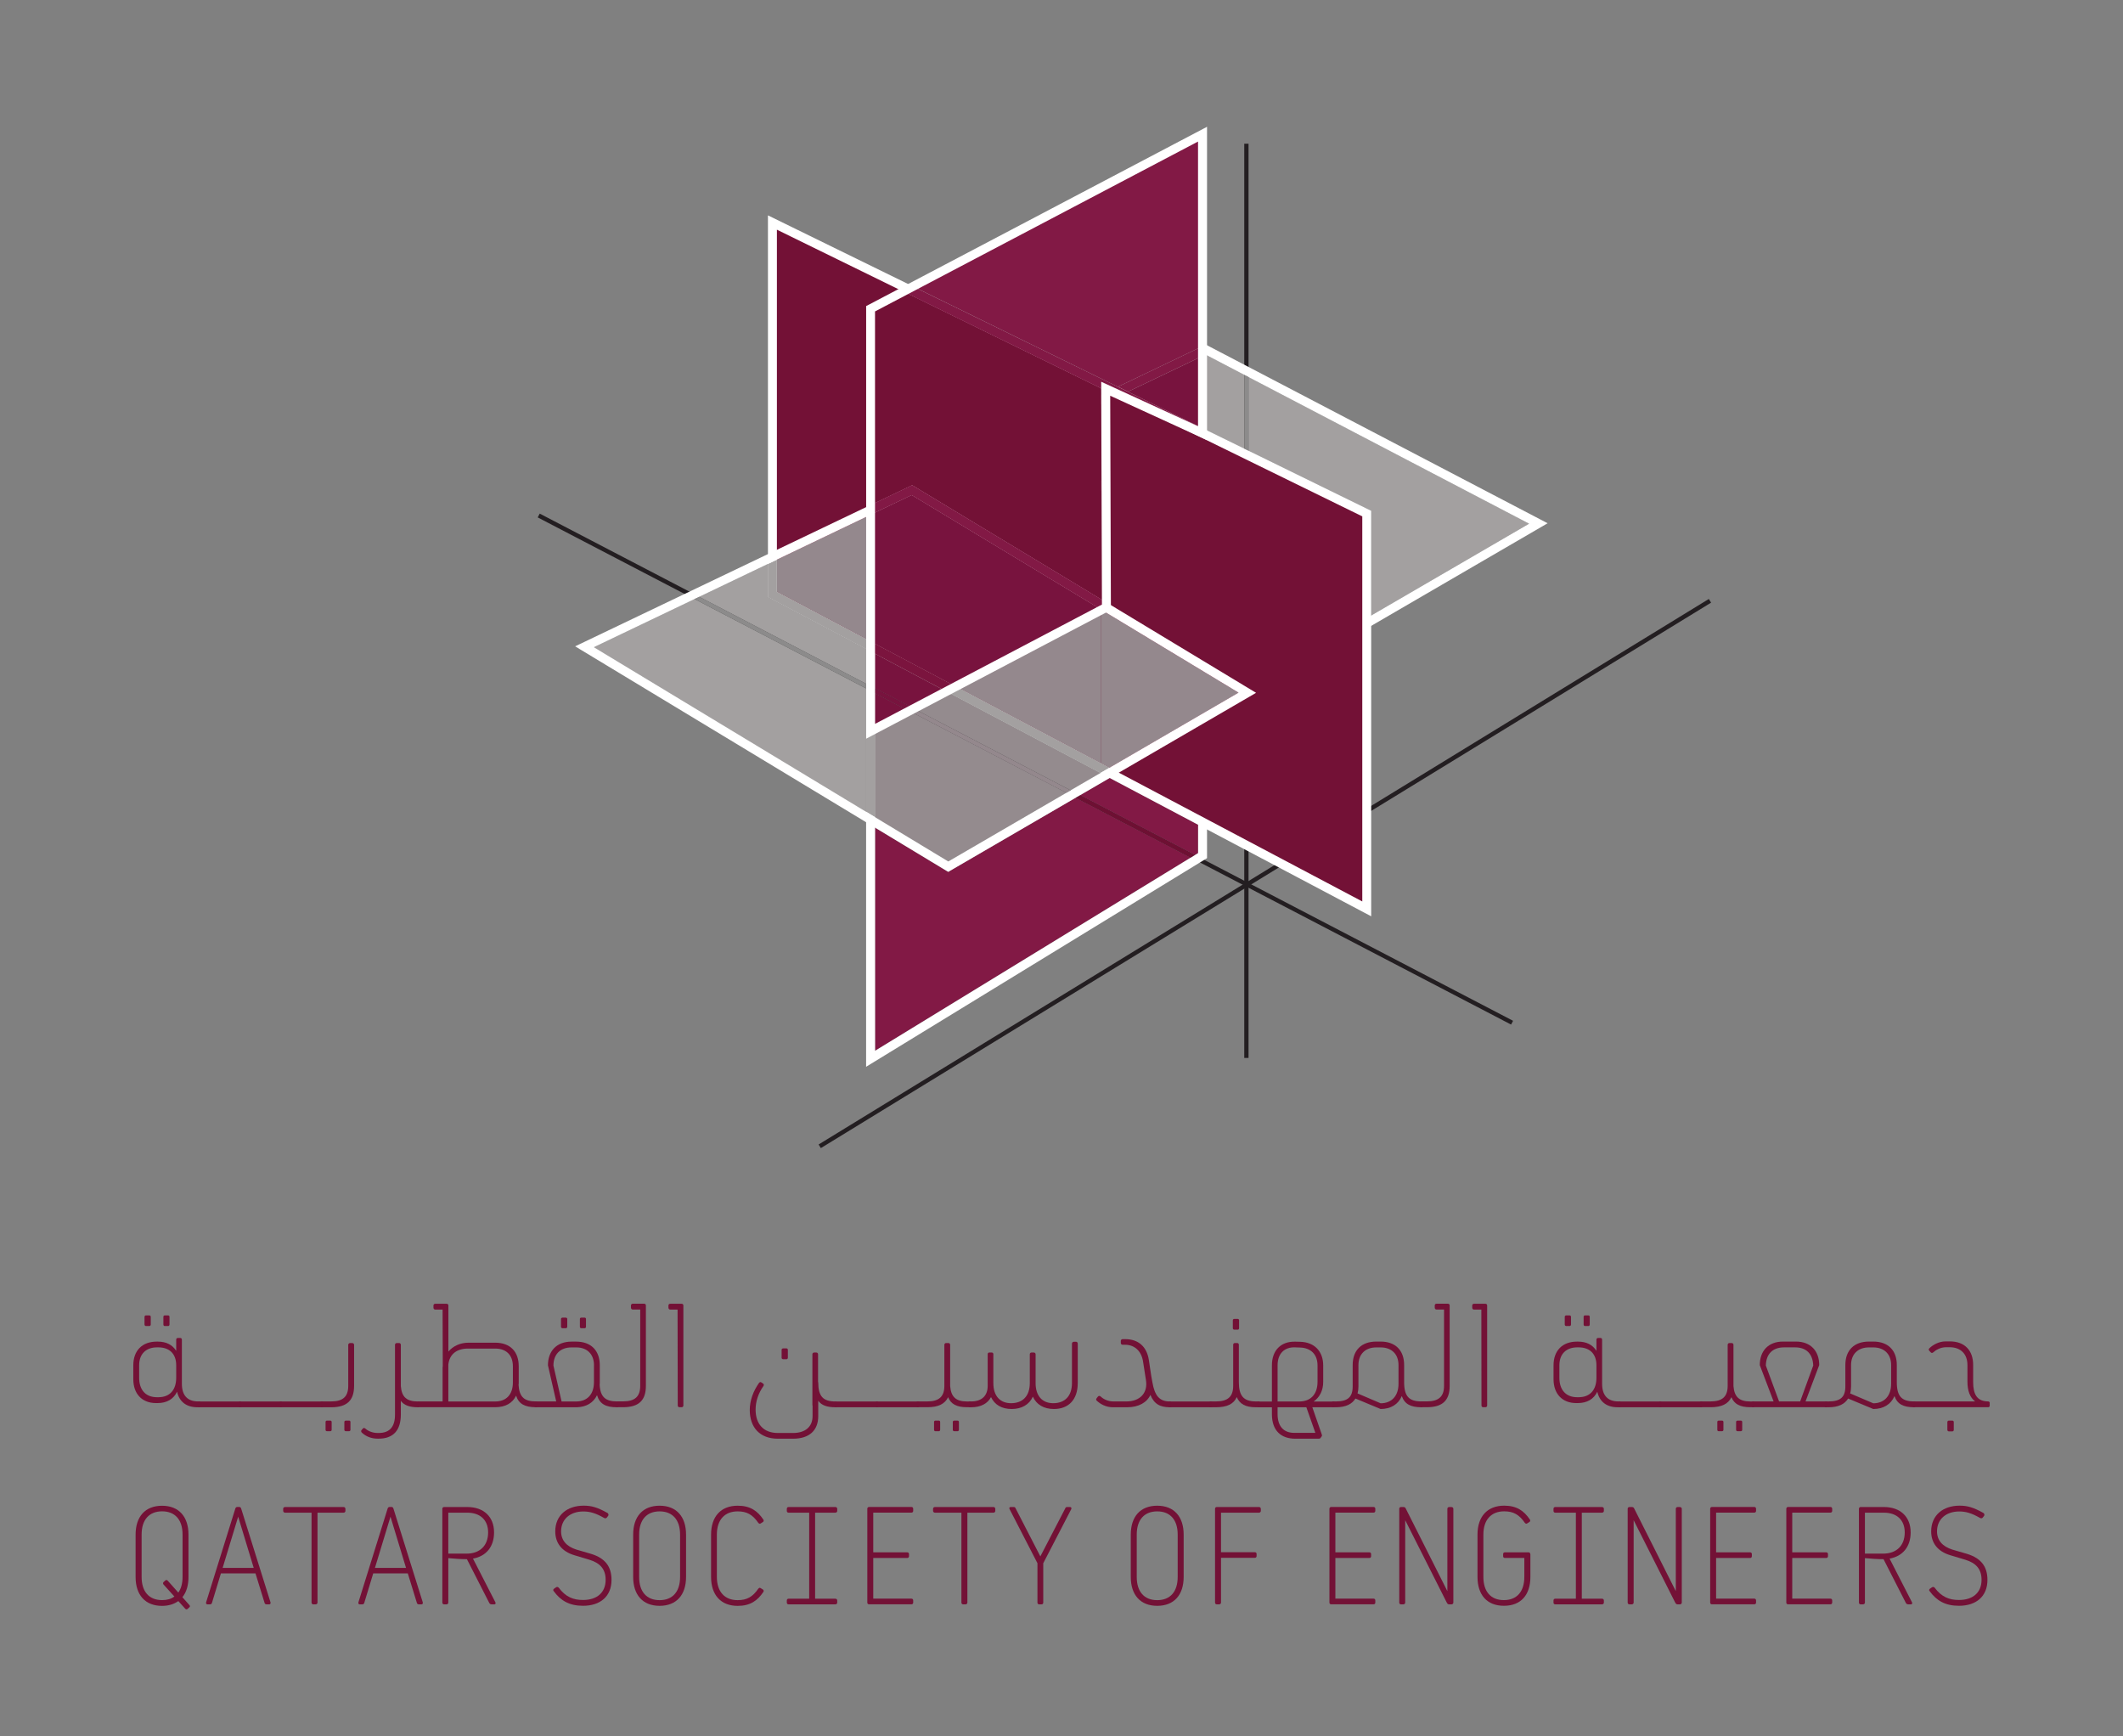 <svg xmlns="http://www.w3.org/2000/svg" id="Layer_1" viewBox="0 0 490.51 401.06"><rect x="0" y="0" width="490.51" height="401.06" fill="#808080" stroke="none"/><defs><style>      .st0 {        fill: #78133e;      }      .st1 {        fill: #6e1033;      }      .st2 {        fill: #fff;      }      .st3 {        fill: #948b8e;      }      .st4 {        fill: #731136;      }      .st5 {        fill: #94888d;      }      .st6 {        fill: #7b143e;      }      .st7 {        fill: #a3a0a0;      }      .st8 {        fill: #8c8b8b;      }      .st9 {        fill: #821945;      }      .st10 {        fill: #231e21;      }    </style></defs><path class="st4" d="M46.35,324.09v.67c0,.2-.17.34-.34.34h-.4c-2.55,0-4.17-1.28-4.7-3.59-.8,1.68-2.34,2.62-4.5,2.62h-.37c-3.22,0-5.24-2.12-5.24-5.51v-3.22c0-3.39,2.05-5.47,5.41-5.47h.27c1.95,0,3.39.77,4.23,2.14v-2.58c0-.24.14-.4.37-.4h.57c.24,0,.37.16.37.4v10.17c0,2.72,1.31,4.09,3.76,4.09h.24c.17,0,.34.14.34.34M40.71,318.28v-2.89c0-2.62-1.54-4.13-4.13-4.13h-.3c-2.52,0-4.13,1.51-4.13,4.13v2.89c0,2.82,1.51,4.5,4.13,4.5h.3c2.65,0,4.13-1.68,4.13-4.5M33.39,305.99v-1.81c0-.16.17-.3.33-.3h.77c.2,0,.34.14.34.3v1.81c0,.2-.14.34-.34.34h-.77c-.17,0-.33-.14-.33-.34M37.75,305.99v-1.81c0-.16.14-.3.3-.3h.81c.17,0,.3.14.3.3v1.81c0,.2-.14.34-.3.34h-.81c-.17,0-.3-.14-.3-.34"></path><path class="st4" d="M45.68,324.76v-.67c0-.16.14-.33.34-.33h9.43c.2,0,.34.16.34.33v.67c0,.2-.14.34-.34.34h-9.43c-.2,0-.34-.14-.34-.34"></path><path class="st4" d="M55.11,324.76v-.67c0-.16.14-.33.34-.33h9.44c.19,0,.33.16.33.33v.67c0,.2-.14.34-.33.34h-9.44c-.2,0-.34-.14-.34-.34"></path><path class="st4" d="M64.55,324.76v-.67c0-.16.14-.33.34-.33h9.43c.2,0,.34.16.34.33v.67c0,.2-.14.34-.34.34h-9.43c-.2,0-.34-.14-.34-.34"></path><path class="st4" d="M73.98,324.76v-.67c0-.16.13-.34.34-.34h2.22c2.68,0,3.92-1.1,3.92-3.59v-9.49c0-.2.17-.4.41-.4h.53c.24,0,.41.2.41.4v9.49c0,3.29-1.58,4.94-5.27,4.94h-2.22c-.21,0-.34-.14-.34-.34M75.22,330.33v-1.85c0-.16.14-.3.3-.3h.81c.17,0,.3.14.3.3v1.85c0,.16-.14.3-.3.3h-.81c-.17,0-.3-.14-.3-.3M79.56,330.33v-1.85c0-.16.14-.3.34-.3h.77c.17,0,.3.14.3.3v1.85c0,.16-.14.3-.3.3h-.77c-.2,0-.34-.14-.34-.3"></path><path class="st4" d="M96.91,324.09v.67c0,.2-.17.34-.34.34-1.91,0-3.19-.44-3.96-1.48v3.16c0,3.66-1.75,5.57-5.14,5.57h-.2c-1.58,0-2.78-.57-3.66-1.38-.17-.17-.24-.4-.1-.57l.34-.4c.17-.16.34-.14.54,0,.57.54,1.61,1.04,2.88,1.04h.2c2.55,0,3.79-1.41,3.79-4.23v-16.15c0-.2.17-.4.41-.4h.57c.2,0,.37.2.37.4v9.54c.2,2.58,1.38,3.56,3.96,3.56.17,0,.34.17.34.34"></path><path class="st4" d="M124.15,324.09v.67c0,.2-.17.33-.34.33-2.55,0-3.97-.77-4.57-2.68-.8,1.71-2.45,2.68-4.83,2.68h-17.66c-.2,0-.34-.13-.34-.33v-.67c0-.17.14-.34.34-.34h5.51v-7.65c0-.17,0-.34.04-.51l-.04-13.06h-1.71c-.24,0-.4-.2-.4-.44v-.5c0-.24.17-.4.4-.4h2.65c.24,0,.4.16.4.4v10.64c1.05-1.24,2.69-2.05,4.63-2.05h6.18c3.46,0,5.44,2.05,5.44,5.44v3.73c0,.2,0,.4-.04.57.17,2.79,1.31,3.83,4,3.83.16,0,.34.16.34.34M118.5,315.63c0-2.59-1.54-4.09-4.07-4.09h-6.31c-2.52,0-4.26,1.24-4.53,3.66v8.56h10.84c2.52,0,4.07-1.58,4.07-4.4v-3.73Z"></path><path class="st4" d="M142.88,324.09v.67c0,.2-.17.34-.34.34-2.59,0-3.99-.77-4.6-2.79-.84,1.74-2.44,2.72-4.66,2.79h-9.47c-.21,0-.34-.14-.34-.34v-.67c0-.16.13-.34.34-.34h4.7l-1.91-8.35c0-3.19,1.91-5.47,5.47-5.47h1.04c3.39,0,5.47,2.01,5.47,5.47v3.89c0,.2,0,.4-.03.6.14,2.78,1.31,3.86,3.99,3.86.17,0,.34.17.34.34M137.24,315.4c0-2.55-1.58-4.13-4.09-4.13h-1.08c-2.68,0-4.2,1.64-4.2,4.2l1.88,8.29h3.39c2.52,0,4.09-1.64,4.09-4.46v-3.89ZM129.62,306.5v-1.81c0-.16.17-.3.33-.3h.77c.2,0,.34.14.34.3v1.81c0,.2-.14.34-.34.34h-.77c-.17,0-.33-.14-.33-.34M133.98,306.5v-1.81c0-.16.14-.3.3-.3h.81c.17,0,.3.14.3.3v1.81c0,.2-.14.34-.3.34h-.81c-.17,0-.3-.14-.3-.34"></path><path class="st4" d="M149.23,301.59v18.57c0,3.29-1.58,4.93-5.27,4.93h-1.24c-.2,0-.34-.14-.34-.34v-.67c0-.17.14-.34.34-.34h1.24c2.72,0,3.96-1.11,3.96-3.59v-17.63h-1.74c-.24,0-.4-.2-.4-.44v-.5c0-.24.17-.4.4-.4h2.65c.24,0,.4.16.4.4"></path><path class="st4" d="M157.89,301.59v23.1c0,.24-.17.4-.4.4h-.5c-.24,0-.4-.16-.4-.4l-.04-22.16h-1.71c-.24,0-.4-.2-.4-.44v-.5c0-.24.17-.4.4-.4h2.65c.24,0,.4.16.4.4"></path><path class="st4" d="M193.38,324.09v.67c0,.2-.17.34-.34.34-1.95,0-3.22-.44-3.99-1.51v3.56c0,3.26-2.02,5.21-5.81,5.21h-3.53c-4.16,0-6.48-2.62-6.48-6.62,0-2.24.84-4.42,2.12-6.24.17-.24.37-.27.57-.14l.4.27c.2.14.2.37.07.57-1.21,1.71-1.81,3.59-1.81,5.44,0,3.42,1.91,5.4,5.13,5.4h3.53c2.82,0,4.5-1.44,4.5-3.89v-2.48h-.04v-11.82c0-.21.17-.4.41-.4h.5c.24,0,.4.19.4.4v6.45h.04c0,3.26,1.1,4.46,3.99,4.46.16,0,.34.17.34.34M180.59,313.65v-1.84c0-.17.14-.31.34-.31h.8c.16,0,.3.14.3.31v1.84c0,.2-.14.34-.3.34h-.8c-.2,0-.34-.14-.34-.34"></path><path class="st4" d="M192.84,324.76v-.67c0-.16.14-.33.34-.33h9.43c.2,0,.34.16.34.33v.67c0,.2-.14.34-.34.34h-9.43c-.2,0-.34-.14-.34-.34"></path><path class="st4" d="M202.28,324.76v-.67c0-.16.14-.33.34-.33h9.43c.2,0,.34.16.34.33v.67c0,.2-.14.34-.34.34h-9.43c-.2,0-.34-.14-.34-.34"></path><path class="st4" d="M224.4,324.09v.67c0,.2-.14.33-.34.33h-.64c-2.39,0-3.73-.74-4.36-2.32-.74,1.55-2.25,2.32-4.8,2.32h-2.22c-.2,0-.34-.13-.34-.33v-.67c0-.17.14-.34.34-.34h2.22c2.68,0,3.93-1.11,3.93-3.59v-9.5c0-.2.17-.4.4-.4h.54c.24,0,.4.2.4.4v9.54c.2,2.55,1.38,3.56,3.89,3.56h.64c.2,0,.34.16.34.34M217.22,328.48v1.85c0,.16-.14.3-.3.3h-.81c-.17,0-.3-.14-.3-.3v-1.85c0-.16.14-.3.3-.3h.81c.17,0,.3.14.3.3M221.55,328.48v1.85c0,.16-.14.3-.3.3h-.77c-.2,0-.34-.14-.34-.3v-1.85c0-.16.14-.3.34-.3h.77c.17,0,.3.14.3.3"></path><path class="st4" d="M249.01,310.39v9.1c0,3.86-2.12,6.01-5.51,6.01-2.32,0-4.02-1.01-4.86-2.85-.84,1.84-2.59,2.85-4.9,2.85s-3.93-.98-4.77-2.75c-.77,1.48-2.35,2.35-4.56,2.35h-.34c-.21,0-.34-.14-.34-.34v-.67c0-.16.13-.34.34-.34h.34c2.42,0,3.79-1.31,3.79-3.59v-7.31c0-.24.14-.4.37-.4h.57c.23,0,.37.16.37.4v6.68c0,2.98,1.58,4.63,4.09,4.63,2.72,0,4.33-1.68,4.33-4.66v-6.65c0-.24.17-.4.4-.4h.51c.24,0,.43.16.43.4v6.68c0,2.98,1.58,4.63,4.07,4.63,2.72,0,4.33-1.68,4.33-4.66v-9.1c0-.24.2-.44.44-.44h.5c.24,0,.4.2.4.44"></path><path class="st4" d="M270.64,324.09v.67c0,.2-.17.34-.34.34-2.28,0-3.66-.77-4.5-2.86-.8,1.75-2.72,2.86-5.37,2.86h-3.32c-1.58,0-2.89-.75-3.7-1.51-.17-.14-.2-.34-.06-.54l.34-.44c.17-.17.37-.17.57-.04.57.57,1.65,1.18,2.93,1.18h3.08c3.13,0,4.97-1.98,4.5-4.9l-.67-4.3c-.37-2.45-1.98-3.89-4.13-3.89h-.57c-.24,0-.44-.16-.44-.4v-.5c0-.24.2-.4.44-.4h.57c3.13,0,5.01,1.81,5.47,4.83l.57,3.79.24,1.31c.54,3.16,1.64,4.47,4.06,4.47.17,0,.34.17.34.34"></path><path class="st4" d="M269.94,324.76v-.67c0-.16.14-.33.34-.33h9.43c.2,0,.34.16.34.33v.67c0,.2-.14.34-.34.34h-9.43c-.2,0-.34-.14-.34-.34"></path><path class="st4" d="M291.12,324.09v.67c0,.2-.13.34-.34.34h-.63c-2.39,0-3.73-.77-4.4-2.35-.7,1.58-2.24,2.35-4.8,2.35h-1.24c-.2,0-.34-.14-.34-.34v-.67c0-.16.14-.34.34-.34h1.24c2.72,0,3.97-1.1,3.97-3.59v-9.5c0-.2.13-.4.37-.4h.57c.24,0,.37.2.37.4v8.63c0,3.22,1.14,4.46,3.93,4.46h.63c.21,0,.34.17.34.34M284.84,306.83v-1.85c0-.16.14-.3.34-.3h.8c.17,0,.3.14.3.3v1.85c0,.2-.13.34-.3.34h-.8c-.2,0-.34-.14-.34-.34"></path><path class="st4" d="M308.38,324.09v.67c0,.2-.17.34-.34.34h-4.83l2.14,6.15c.07.2.14.4.04.54l-.27.37c-.06.14-.23.2-.43.2h-5.41c-3.29,0-5.41-1.84-5.41-5.67v-1.58h-3.09c-.19,0-.33-.14-.33-.34v-.67c0-.16.14-.33.33-.33h3.09v-8.36c0-3.43,2.05-5.54,5.37-5.47l1.11.03c3.36.07,5.37,2.22,5.37,5.48v3.79c0,1.99-.81,3.56-2.22,4.54h4.53c.17,0,.34.16.34.33M295.18,323.76h5.03c2.65,0,4.2-1.71,4.2-4.54v-3.79c0-2.52-1.54-4.07-4.06-4.13l-1.11-.04c-2.48-.1-4.06,1.44-4.06,4.13v8.36ZM301.83,325.1h-6.65v1.58c0,2.79,1.38,4.33,3.83,4.33h4.9l-2.08-5.91Z"></path><path class="st4" d="M328.75,324.09v.67c0,.2-.17.34-.33.34-2.49,0-3.89-.74-4.54-2.59-.8,1.91-2.55,2.99-4.9,2.99l-5.81-2.42c-.77,1.28-2.24,2.02-4.5,2.02h-.64c-.2,0-.34-.14-.34-.34v-.67c0-.16.14-.34.34-.34h.64c2.72,0,3.86-1,3.86-3.46v-4.93c0-3.43,2.02-5.44,5.47-5.44h.98c3.39,0,5.44,1.98,5.44,5.44v3.93c0,3.26,1.11,4.46,4,4.46.16,0,.33.17.33.34M323.12,315.36c0-2.55-1.61-4.09-4.13-4.09h-1c-2.52,0-4.13,1.54-4.13,4.09v4.93c0,.57-.07,1.14-.2,1.61l5.33,2.28c2.52,0,4.13-1.68,4.13-4.5v-4.33Z"></path><path class="st4" d="M334.94,301.59v18.57c0,3.29-1.58,4.93-5.27,4.93h-1.24c-.2,0-.34-.14-.34-.34v-.67c0-.17.14-.34.34-.34h1.24c2.72,0,3.97-1.11,3.97-3.59v-17.63h-1.75c-.24,0-.4-.2-.4-.44v-.5c0-.24.17-.4.4-.4h2.65c.24,0,.4.16.4.4"></path><path class="st4" d="M343.6,301.59v23.1c0,.24-.17.4-.4.4h-.5c-.24,0-.41-.16-.41-.4l-.03-22.16h-1.71c-.24,0-.4-.2-.4-.44v-.5c0-.24.17-.4.4-.4h2.65c.24,0,.4.16.4.4"></path><path class="st4" d="M374.49,324.09v.67c0,.2-.17.34-.34.34h-.4c-2.55,0-4.17-1.28-4.7-3.59-.8,1.68-2.34,2.62-4.5,2.62h-.37c-3.22,0-5.24-2.12-5.24-5.51v-3.22c0-3.39,2.05-5.47,5.41-5.47h.27c1.95,0,3.39.77,4.23,2.14v-2.58c0-.24.14-.4.37-.4h.57c.24,0,.37.16.37.4v10.17c0,2.72,1.31,4.09,3.76,4.09h.24c.17,0,.34.14.34.34M368.85,318.28v-2.89c0-2.62-1.54-4.13-4.13-4.13h-.3c-2.52,0-4.13,1.51-4.13,4.13v2.89c0,2.82,1.51,4.5,4.13,4.5h.3c2.65,0,4.13-1.68,4.13-4.5M361.53,305.99v-1.81c0-.16.17-.3.33-.3h.77c.2,0,.34.14.34.3v1.81c0,.2-.14.34-.34.34h-.77c-.17,0-.33-.14-.33-.34M365.89,305.99v-1.81c0-.16.14-.3.3-.3h.81c.17,0,.3.14.3.3v1.81c0,.2-.14.34-.3.34h-.81c-.17,0-.3-.14-.3-.34"></path><path class="st4" d="M373.82,324.76v-.67c0-.16.14-.33.34-.33h9.43c.2,0,.34.16.34.33v.67c0,.2-.14.34-.34.34h-9.43c-.2,0-.34-.14-.34-.34"></path><path class="st4" d="M383.25,324.76v-.67c0-.16.14-.33.34-.33h9.44c.19,0,.33.16.33.33v.67c0,.2-.14.34-.33.34h-9.44c-.2,0-.34-.14-.34-.34"></path><path class="st4" d="M405.38,324.09v.67c0,.2-.14.33-.34.33h-.64c-2.38,0-3.73-.74-4.36-2.32-.74,1.55-2.25,2.32-4.8,2.32h-2.22c-.2,0-.34-.13-.34-.33v-.67c0-.17.14-.34.34-.34h2.22c2.68,0,3.93-1.11,3.93-3.59v-9.5c0-.2.17-.4.4-.4h.54c.24,0,.4.2.4.4v9.54c.2,2.55,1.38,3.56,3.89,3.56h.64c.2,0,.34.16.34.34M398.19,328.48v1.85c0,.16-.14.3-.3.3h-.81c-.17,0-.3-.14-.3-.3v-1.85c0-.16.14-.3.3-.3h.81c.17,0,.3.14.3.3M402.53,328.48v1.85c0,.16-.14.3-.3.3h-.77c-.2,0-.34-.14-.34-.3v-1.85c0-.16.14-.3.34-.3h.77c.17,0,.3.14.3.3"></path><path class="st4" d="M422.2,324.09v.67c0,.2-.13.33-.33.33h-16.82c-.2,0-.34-.13-.34-.33v-.67c0-.17.14-.34.34-.34h4.73l-3.19-8.39c0-3.29,1.99-5.44,5.37-5.44h2.99c3.36,0,5.37,2.15,5.37,5.44l-3.16,8.39h4.7c.2,0,.33.16.33.34M411.05,323.75h4.87l3.02-8.29c-.1-2.65-1.54-4.2-4.2-4.2h-2.52c-2.68,0-4.17,1.55-4.23,4.2l3.06,8.29Z"></path><path class="st4" d="M442.58,324.09v.67c0,.2-.17.34-.33.34-2.49,0-3.89-.74-4.54-2.59-.8,1.91-2.55,2.99-4.9,2.99l-5.81-2.42c-.77,1.28-2.24,2.02-4.5,2.02h-.64c-.2,0-.34-.14-.34-.34v-.67c0-.16.14-.34.34-.34h.64c2.72,0,3.86-1,3.86-3.46v-4.93c0-3.43,2.02-5.44,5.47-5.44h.98c3.39,0,5.44,1.98,5.44,5.44v3.93c0,3.26,1.11,4.46,4,4.46.16,0,.33.17.33.34M436.94,315.36c0-2.55-1.61-4.09-4.13-4.09h-1c-2.52,0-4.13,1.54-4.13,4.09v4.93c0,.57-.07,1.14-.21,1.61l5.34,2.28c2.52,0,4.13-1.68,4.13-4.5v-4.33Z"></path><path class="st4" d="M459.71,324.09v.67c0,.2-.17.33-.34.33h-17.12c-.2,0-.33-.13-.33-.33v-.67c0-.17.13-.34.33-.34h14.1c-1.2-.9-1.78-2.45-1.78-4.56v-3.83c0-2.59-1.58-4.13-4.12-4.13h-.84c-1.28,0-2.39.67-2.96,1.2-.17.14-.37.17-.54,0l-.37-.4c-.17-.16-.14-.4.04-.57.74-.71,2.12-1.58,3.76-1.58h.94c3.49,0,5.41,2.12,5.41,5.44v3.96c0,2.83.9,4.47,3.49,4.47.17,0,.34.16.34.34M451.41,328.52v1.81c0,.2-.14.34-.34.34h-.8c-.16,0-.34-.14-.34-.34v-1.81c0-.2.17-.34.34-.34h.8c.2,0,.34.14.34.34"></path><path class="st4" d="M43.75,371.31l-.4.37c-.17.16-.4.14-.57-.06l-1.58-1.75c-.98.7-2.24,1.11-3.76,1.11-3.89,0-6.11-2.52-6.11-6.68v-9.77c0-4.17,2.22-6.68,6.11-6.68s6.11,2.52,6.11,6.68v9.77c0,1.94-.47,3.53-1.41,4.67l1.61,1.81c.2.2.17.37,0,.54M40.29,368.82l-2.52-2.79c-.14-.2-.14-.4.04-.57l.37-.34c.17-.17.44-.14.57.04l2.45,2.75c.64-.91.98-2.12.98-3.63v-9.77c0-3.43-1.74-5.37-4.73-5.37s-4.73,1.94-4.73,5.37v9.77c0,3.43,1.74,5.37,4.73,5.37,1.14,0,2.12-.27,2.85-.84"></path><path class="st4" d="M62.18,370.63h-.57c-.3,0-.44-.13-.5-.4l-2.08-6.75h-7.99l-2.05,6.75c-.06.27-.2.4-.5.4h-.57c-.23,0-.37-.2-.3-.47l6.75-21.66c.07-.24.24-.37.44-.37h.47c.21,0,.37.13.44.37l6.78,21.66c.07.27-.06.47-.3.47M51.44,362.2h7.18l-3.59-11.82-3.59,11.82Z"></path><path class="st4" d="M79.81,348.54v.5c0,.24-.2.41-.4.41h-6.05v20.77c0,.24-.2.41-.44.41h-.54c-.23,0-.4-.17-.4-.41v-20.77h-6.11c-.24,0-.44-.17-.44-.41v-.5c0-.24.2-.4.44-.4h13.53c.2,0,.4.16.4.4"></path><path class="st4" d="M97.37,370.63h-.57c-.3,0-.43-.13-.5-.4l-2.08-6.75h-7.99l-2.05,6.75c-.06.27-.2.4-.5.4h-.57c-.23,0-.37-.2-.3-.47l6.75-21.66c.07-.24.24-.37.44-.37h.47c.2,0,.37.13.43.37l6.78,21.66c.07.27-.06.47-.3.47M86.63,362.2h7.18l-3.59-11.82-3.59,11.82Z"></path><path class="st4" d="M114.19,370.63h-.57c-.34,0-.47-.14-.6-.37l-5.14-10.07c-1.44,0-2.85-.1-4.3-.24v10.28c0,.23-.2.4-.44.4h-.53c-.24,0-.41-.17-.41-.4v-21.69c0-.23.17-.4.41-.4h5.33c3.86,0,6.21,2.28,6.21,5.87,0,3.33-1.84,5.51-4.87,6.05l5.17,10.08c.14.23.04.5-.27.5M103.58,358.91h4.23c3.02,0,4.97-1.81,4.97-4.9,0-2.85-1.81-4.56-4.83-4.56h-4.37v9.47Z"></path><path class="st4" d="M127.92,367.57c-.17-.2-.1-.4.07-.54l.43-.3c.27-.16.37-.2.67.04,1.58,2.14,3.36,2.85,5.61,2.85,3.28,0,5.23-1.75,5.23-4.67,0-2.42-1.24-3.87-3.76-4.63l-3.46-1.04c-2.92-.87-4.42-2.83-4.42-5.51,0-3.73,2.75-5.94,6.55-5.94,1.78,0,3.12.34,5.56,1.71.17.14.24.44.14.6l-.33.44c-.17.2-.37.2-.61.1-1.98-1.14-3.32-1.51-4.83-1.51-3.02,0-5.13,1.78-5.13,4.6,0,2.08,1.28,3.49,3.52,4.2l3.43,1c3.26,1.01,4.7,2.95,4.7,6.01,0,3.83-2.62,5.98-6.58,5.98-3.16,0-5.17-1.18-6.78-3.39"></path><path class="st4" d="M146.29,364.29v-9.77c0-4.17,2.22-6.68,6.11-6.68s6.11,2.52,6.11,6.68v9.77c0,4.16-2.22,6.68-6.11,6.68s-6.11-2.52-6.11-6.68M157.13,364.29v-9.77c0-3.43-1.75-5.37-4.73-5.37s-4.73,1.94-4.73,5.37v9.77c0,3.43,1.74,5.37,4.73,5.37s4.73-1.94,4.73-5.37"></path><path class="st4" d="M164.29,364.29v-9.77c0-4.17,2.25-6.68,6.15-6.68,2.89,0,4.57,1.18,5.94,3.22.13.17.06.44-.1.54l-.54.34c-.2.14-.34.07-.54-.14-1.31-1.91-2.65-2.65-4.77-2.65-2.99,0-4.8,1.94-4.8,5.37v9.77c0,3.43,1.81,5.37,4.8,5.37,2.12,0,3.46-.74,4.77-2.65.2-.2.34-.27.54-.13l.54.33c.16.1.23.37.1.54-1.38,2.05-3.06,3.23-5.94,3.23-3.89,0-6.15-2.52-6.15-6.68"></path><path class="st4" d="M188.33,349.45v19.87h4.67c.24,0,.44.17.44.41v.5c0,.24-.2.4-.44.4h-10.81c-.23,0-.4-.16-.4-.4v-.5c0-.24.17-.41.4-.41h4.77v-19.87h-4.77c-.23,0-.4-.17-.4-.4v-.5c0-.24.17-.41.4-.41h10.81c.24,0,.44.17.44.41v.5c0,.23-.2.4-.44.4h-4.67Z"></path><path class="st4" d="M201.76,349.45v9.16h7.85c.24,0,.41.16.41.4v.5c0,.24-.17.41-.41.41h-7.85v9.39h8.83c.24,0,.4.17.4.41v.5c0,.24-.17.4-.4.4h-9.8c-.23,0-.4-.16-.4-.4v-21.68c0-.24.17-.41.4-.41h9.8c.24,0,.4.17.4.41v.5c0,.23-.17.4-.4.4h-8.83Z"></path><path class="st4" d="M229.96,348.54v.5c0,.24-.2.41-.4.41h-6.05v20.77c0,.24-.2.41-.44.41h-.53c-.24,0-.41-.17-.41-.41v-20.77h-6.11c-.24,0-.44-.17-.44-.41v-.5c0-.24.2-.4.44-.4h13.53c.2,0,.4.16.4.4"></path><path class="st4" d="M247.52,348.61l-6.48,12.52v9.1c0,.24-.16.4-.4.4h-.54c-.24,0-.4-.16-.4-.4v-9.1l-6.45-12.52c-.13-.3,0-.47.3-.47h.64c.31,0,.37.09.51.4l5.67,11.01,5.71-11.01c.1-.27.2-.4.5-.4h.6c.3,0,.44.16.34.47"></path><path class="st4" d="M261.26,364.29v-9.77c0-4.17,2.22-6.68,6.11-6.68s6.11,2.52,6.11,6.68v9.77c0,4.16-2.22,6.68-6.11,6.68s-6.11-2.52-6.11-6.68M272.1,364.29v-9.77c0-3.43-1.74-5.37-4.73-5.37s-4.73,1.94-4.73,5.37v9.77c0,3.43,1.74,5.37,4.73,5.37s4.73-1.94,4.73-5.37"></path><path class="st4" d="M291.31,348.54v.5c0,.24-.2.41-.4.41h-8.8v9.13h7.82c.24,0,.4.16.4.4v.5c0,.24-.17.4-.4.4h-7.82v10.34c0,.24-.2.41-.44.41h-.54c-.23,0-.4-.17-.4-.41v-21.68c0-.24.17-.4.4-.4h9.77c.2,0,.4.16.4.4"></path><path class="st4" d="M308.53,349.45v9.16h7.85c.24,0,.41.16.41.4v.5c0,.24-.17.41-.41.41h-7.85v9.39h8.83c.24,0,.4.17.4.41v.5c0,.24-.17.4-.4.4h-9.8c-.23,0-.4-.16-.4-.4v-21.68c0-.24.17-.41.4-.41h9.8c.24,0,.4.17.4.41v.5c0,.23-.17.4-.4.4h-8.83Z"></path><path class="st4" d="M335.79,348.54v21.68c0,.24-.2.41-.44.41h-.54l-.2-.04c-.17-.07-.24-.2-.34-.37l-9.6-19.03v19.03c0,.24-.2.41-.43.41h-.54c-.24,0-.41-.17-.41-.41v-21.68c0-.24.17-.4.41-.4h.54c.37,0,.47.16.6.44l9.57,19v-19.03c0-.24.17-.4.4-.4h.54c.24,0,.44.16.44.4"></path><path class="st4" d="M353.59,359.01v5.27c0,4.16-2.18,6.68-6.11,6.68s-6.11-2.52-6.11-6.68v-9.77c0-4.17,2.28-6.68,6.17-6.68,2.89,0,4.57,1.18,5.94,3.22.14.17.06.44-.1.54l-.54.34c-.2.14-.34.07-.54-.14-1.31-1.91-2.65-2.65-4.77-2.65-2.98,0-4.8,1.94-4.8,5.37v9.77c0,3.43,1.74,5.37,4.73,5.37s4.73-1.94,4.73-5.37v-4.37h-4.5c-.24,0-.4-.16-.4-.4v-.5c0-.24.16-.4.4-.4h5.47c.24,0,.4.16.4.4"></path><path class="st4" d="M365.47,349.45v19.87h4.67c.23,0,.43.17.43.41v.5c0,.24-.2.4-.43.4h-10.81c-.24,0-.4-.16-.4-.4v-.5c0-.24.17-.41.4-.41h4.77v-19.87h-4.77c-.24,0-.4-.17-.4-.4v-.5c0-.24.17-.41.4-.41h10.81c.23,0,.43.17.43.41v.5c0,.23-.2.4-.43.4h-4.67Z"></path><path class="st4" d="M388.57,348.54v21.68c0,.24-.2.41-.44.41h-.54l-.2-.04c-.17-.07-.24-.2-.34-.37l-9.6-19.03v19.03c0,.24-.2.41-.43.41h-.54c-.24,0-.41-.17-.41-.41v-21.68c0-.24.17-.4.41-.4h.54c.37,0,.47.16.6.44l9.57,19v-19.03c0-.24.17-.4.4-.4h.54c.24,0,.44.16.44.4"></path><path class="st4" d="M396.5,349.45v9.16h7.85c.24,0,.41.16.41.4v.5c0,.24-.17.41-.41.41h-7.85v9.39h8.83c.24,0,.4.17.4.41v.5c0,.24-.17.4-.4.4h-9.8c-.24,0-.4-.16-.4-.4v-21.68c0-.24.17-.41.4-.41h9.8c.24,0,.4.17.4.41v.5c0,.23-.17.4-.4.4h-8.83Z"></path><path class="st4" d="M414.09,349.45v9.16h7.85c.24,0,.41.16.41.4v.5c0,.24-.17.41-.41.41h-7.85v9.39h8.83c.24,0,.4.17.4.41v.5c0,.24-.17.4-.4.4h-9.8c-.24,0-.4-.16-.4-.4v-21.68c0-.24.17-.41.4-.41h9.8c.24,0,.4.17.4.41v.5c0,.23-.17.4-.4.4h-8.83Z"></path><path class="st4" d="M441.49,370.63h-.57c-.34,0-.47-.14-.6-.37l-5.14-10.07c-1.44,0-2.85-.1-4.3-.24v10.28c0,.23-.2.4-.44.4h-.54c-.23,0-.4-.17-.4-.4v-21.69c0-.23.17-.4.4-.4h5.34c3.86,0,6.21,2.28,6.21,5.87,0,3.33-1.85,5.51-4.87,6.05l5.17,10.08c.14.23.04.5-.27.5M430.88,358.91h4.23c3.02,0,4.97-1.81,4.97-4.9,0-2.85-1.81-4.56-4.83-4.56h-4.37v9.47Z"></path><path class="st4" d="M445.82,367.57c-.17-.2-.1-.4.06-.54l.44-.3c.27-.16.37-.2.67.04,1.58,2.14,3.36,2.85,5.61,2.85,3.28,0,5.23-1.75,5.23-4.67,0-2.42-1.24-3.87-3.76-4.63l-3.46-1.04c-2.92-.87-4.42-2.83-4.42-5.51,0-3.73,2.75-5.94,6.55-5.94,1.77,0,3.12.34,5.56,1.71.17.14.24.44.14.6l-.33.44c-.17.2-.37.2-.61.1-1.98-1.14-3.32-1.51-4.83-1.51-3.03,0-5.13,1.78-5.13,4.6,0,2.08,1.28,3.49,3.52,4.2l3.43,1c3.26,1.01,4.7,2.95,4.7,6.01,0,3.83-2.62,5.98-6.58,5.98-3.16,0-5.17-1.18-6.78-3.39"></path><rect class="st10" x="287.48" y="33.2" width=".99" height="211.2"></rect><polygon class="st10" points="189.65 265.23 189.14 264.39 394.82 138.37 395.34 139.22 189.65 265.23"></polygon><polygon class="st10" points="349.13 236.69 124.24 119.53 124.7 118.65 349.59 235.82 349.13 236.69"></polygon><path class="st9" d="M248.53,184.28l-29.46,17.12-16.9-10.21v51.56l72.93-44.62-26.57-13.85ZM256.39,179.71l-6.84,3.98,26.55,13.83.72-.44v-6.56l-20.43-10.81Z"></path><polygon class="st1" points="249.54 183.69 248.53 184.28 275.1 198.13 276.09 197.53 249.54 183.69"></polygon><path class="st2" d="M200.11,246.44v-109.16l78.77-38.07v99.03l-78.77,48.2ZM202.18,138.57v104.18l74.64-45.67v-94.58l-74.64,36.08Z"></path><path class="st7" d="M288.47,87.1v17.02l28.33,13.88v24.19l36.49-21.22-64.83-33.88ZM278.55,81.92l-.7.34v16.67l.8.39.23-.11v.23l8.61,4.22v-17.06l-8.93-4.67Z"></path><polygon class="st8" points="287.49 103.64 288.47 104.12 288.47 87.11 287.49 86.58 287.49 103.64"></polygon><polygon class="st7" points="278.64 99.31 278.87 99.43 278.87 99.21 278.64 99.31"></polygon><path class="st2" d="M287.9,161.4l-79.74-48.1,70.44-33.69.45.24,78.52,41.03-69.67,40.52ZM212.49,113.51l75.42,45.49,65.39-38.02-74.76-39.06-66.05,31.59Z"></path><polygon class="st4" points="254.41 88.59 178.47 51.4 178.47 137.33 254.41 177.5 254.41 88.59"></polygon><polygon class="st4" points="254.41 88.59 254.41 177.5 315.78 209.97 315.78 118.65 254.41 88.59"></polygon><path class="st2" d="M316.81,211.68l-139.38-73.73V49.75l139.38,68.25v93.67ZM179.5,136.71l135.25,71.54v-88.96L179.5,53.06v83.65Z"></path><path class="st7" d="M160.45,138.39l-23.24,11.12,62.9,38.03v-28.48l-39.66-20.67ZM177.43,130.28l-15.86,7.59,38.54,20.08v-8l-22.68-12v-7.67Z"></path><polygon class="st8" points="161.57 137.86 160.45 138.39 200.11 159.06 200.11 157.94 161.57 137.86"></polygon><path class="st3" d="M210.07,164.24l-7.89,4.15v20.39l16.92,10.23,27.26-15.86-36.3-18.91ZM218.63,159.74l-7.49,3.94,36.25,18.88,6.86-3.99-35.61-18.84Z"></path><polygon class="st5" points="211.13 163.68 210.06 164.24 246.37 183.16 247.38 182.57 211.13 163.68"></polygon><polygon class="st7" points="200.11 157.94 200.11 159.06 200.11 187.53 202.18 188.78 202.18 168.39 201.15 168.93 201.15 150.49 200.11 149.94 200.11 157.94"></polygon><path class="st5" d="M254.4,140.92l-33.57,17.65,33.57,17.76v-35.41ZM201.15,118.94l-21.65,10.35v7.41l21.65,11.45v-29.22Z"></path><polygon class="st5" points="254.49 140.88 254.41 140.93 254.41 176.34 256.34 177.36 286.16 160.02 254.49 140.88"></polygon><path class="st7" d="M220.84,158.58l-2.21,1.16,35.61,18.84,2.1-1.22-1.93-1.03-33.57-17.76ZM179.5,129.29l-2.07.98v7.68l22.68,12,1.03.54v-2.34l-21.65-11.45v-7.41Z"></path><path class="st2" d="M219.08,201.41l-86.2-52.1,77.88-37.25,79.45,47.99-71.12,41.36ZM137.21,149.51l81.89,49.5,67.06-39-75.52-45.62-73.43,35.12Z"></path><polygon class="st9" points="277.84 30.99 210.95 66.16 258.27 89.34 277.84 79.97 277.84 30.99"></polygon><polygon class="st0" points="277.84 82.26 260.63 90.49 277.84 98.92 277.84 82.26"></polygon><polygon class="st9" points="277.84 79.97 258.27 89.34 260.63 90.49 277.84 82.26 277.84 79.97"></polygon><polygon class="st4" points="208.69 67.35 201.14 71.33 201.14 116.65 210.75 112.06 254.41 138.42 254.41 89.74 208.69 67.35"></polygon><polygon class="st4" points="254.41 138.42 255.63 139.17 255.47 90.26 254.41 89.74 254.41 138.42"></polygon><polygon class="st9" points="210.95 66.17 208.69 67.36 254.41 89.74 255.47 90.27 255.47 89.81 277.84 100.07 277.84 98.92 260.63 90.49 258.27 89.34 210.95 66.17"></polygon><path class="st0" d="M202.17,160.13v8.26l7.89-4.14-7.89-4.12ZM202.17,151.04v7.98l8.96,4.66,7.49-3.94-16.45-8.71Z"></path><polygon class="st0" points="202.17 160.13 210.07 164.24 211.13 163.68 202.17 159.02 202.17 160.13"></polygon><polygon class="st6" points="201.15 168.94 202.18 168.39 202.18 160.13 202.18 159.02 202.18 151.04 201.15 150.49 201.15 168.94"></polygon><polygon class="st0" points="210.64 114.4 201.14 118.94 201.14 148.16 220.84 158.58 254.41 140.93 254.41 140.84 210.64 114.4"></polygon><polygon class="st0" points="254.41 140.93 254.49 140.88 254.41 140.83 254.41 140.93"></polygon><polygon class="st6" points="201.15 148.16 201.15 150.49 202.18 151.04 218.63 159.74 220.84 158.58 201.15 148.16"></polygon><polygon class="st9" points="210.75 112.06 201.14 116.65 201.14 118.93 210.64 114.39 254.41 140.83 254.49 140.88 255.63 140.28 255.63 139.16 254.41 138.42 210.75 112.06"></polygon><path class="st2" d="M200.12,170.64v-99.93l78.76-41.42v72.39l-22.37-10.26.16,49.49-56.55,29.74ZM202.17,71.95v95.28l52.43-27.57-.17-51.47,22.37,10.27V32.7l-74.64,39.25Z"></path></svg>